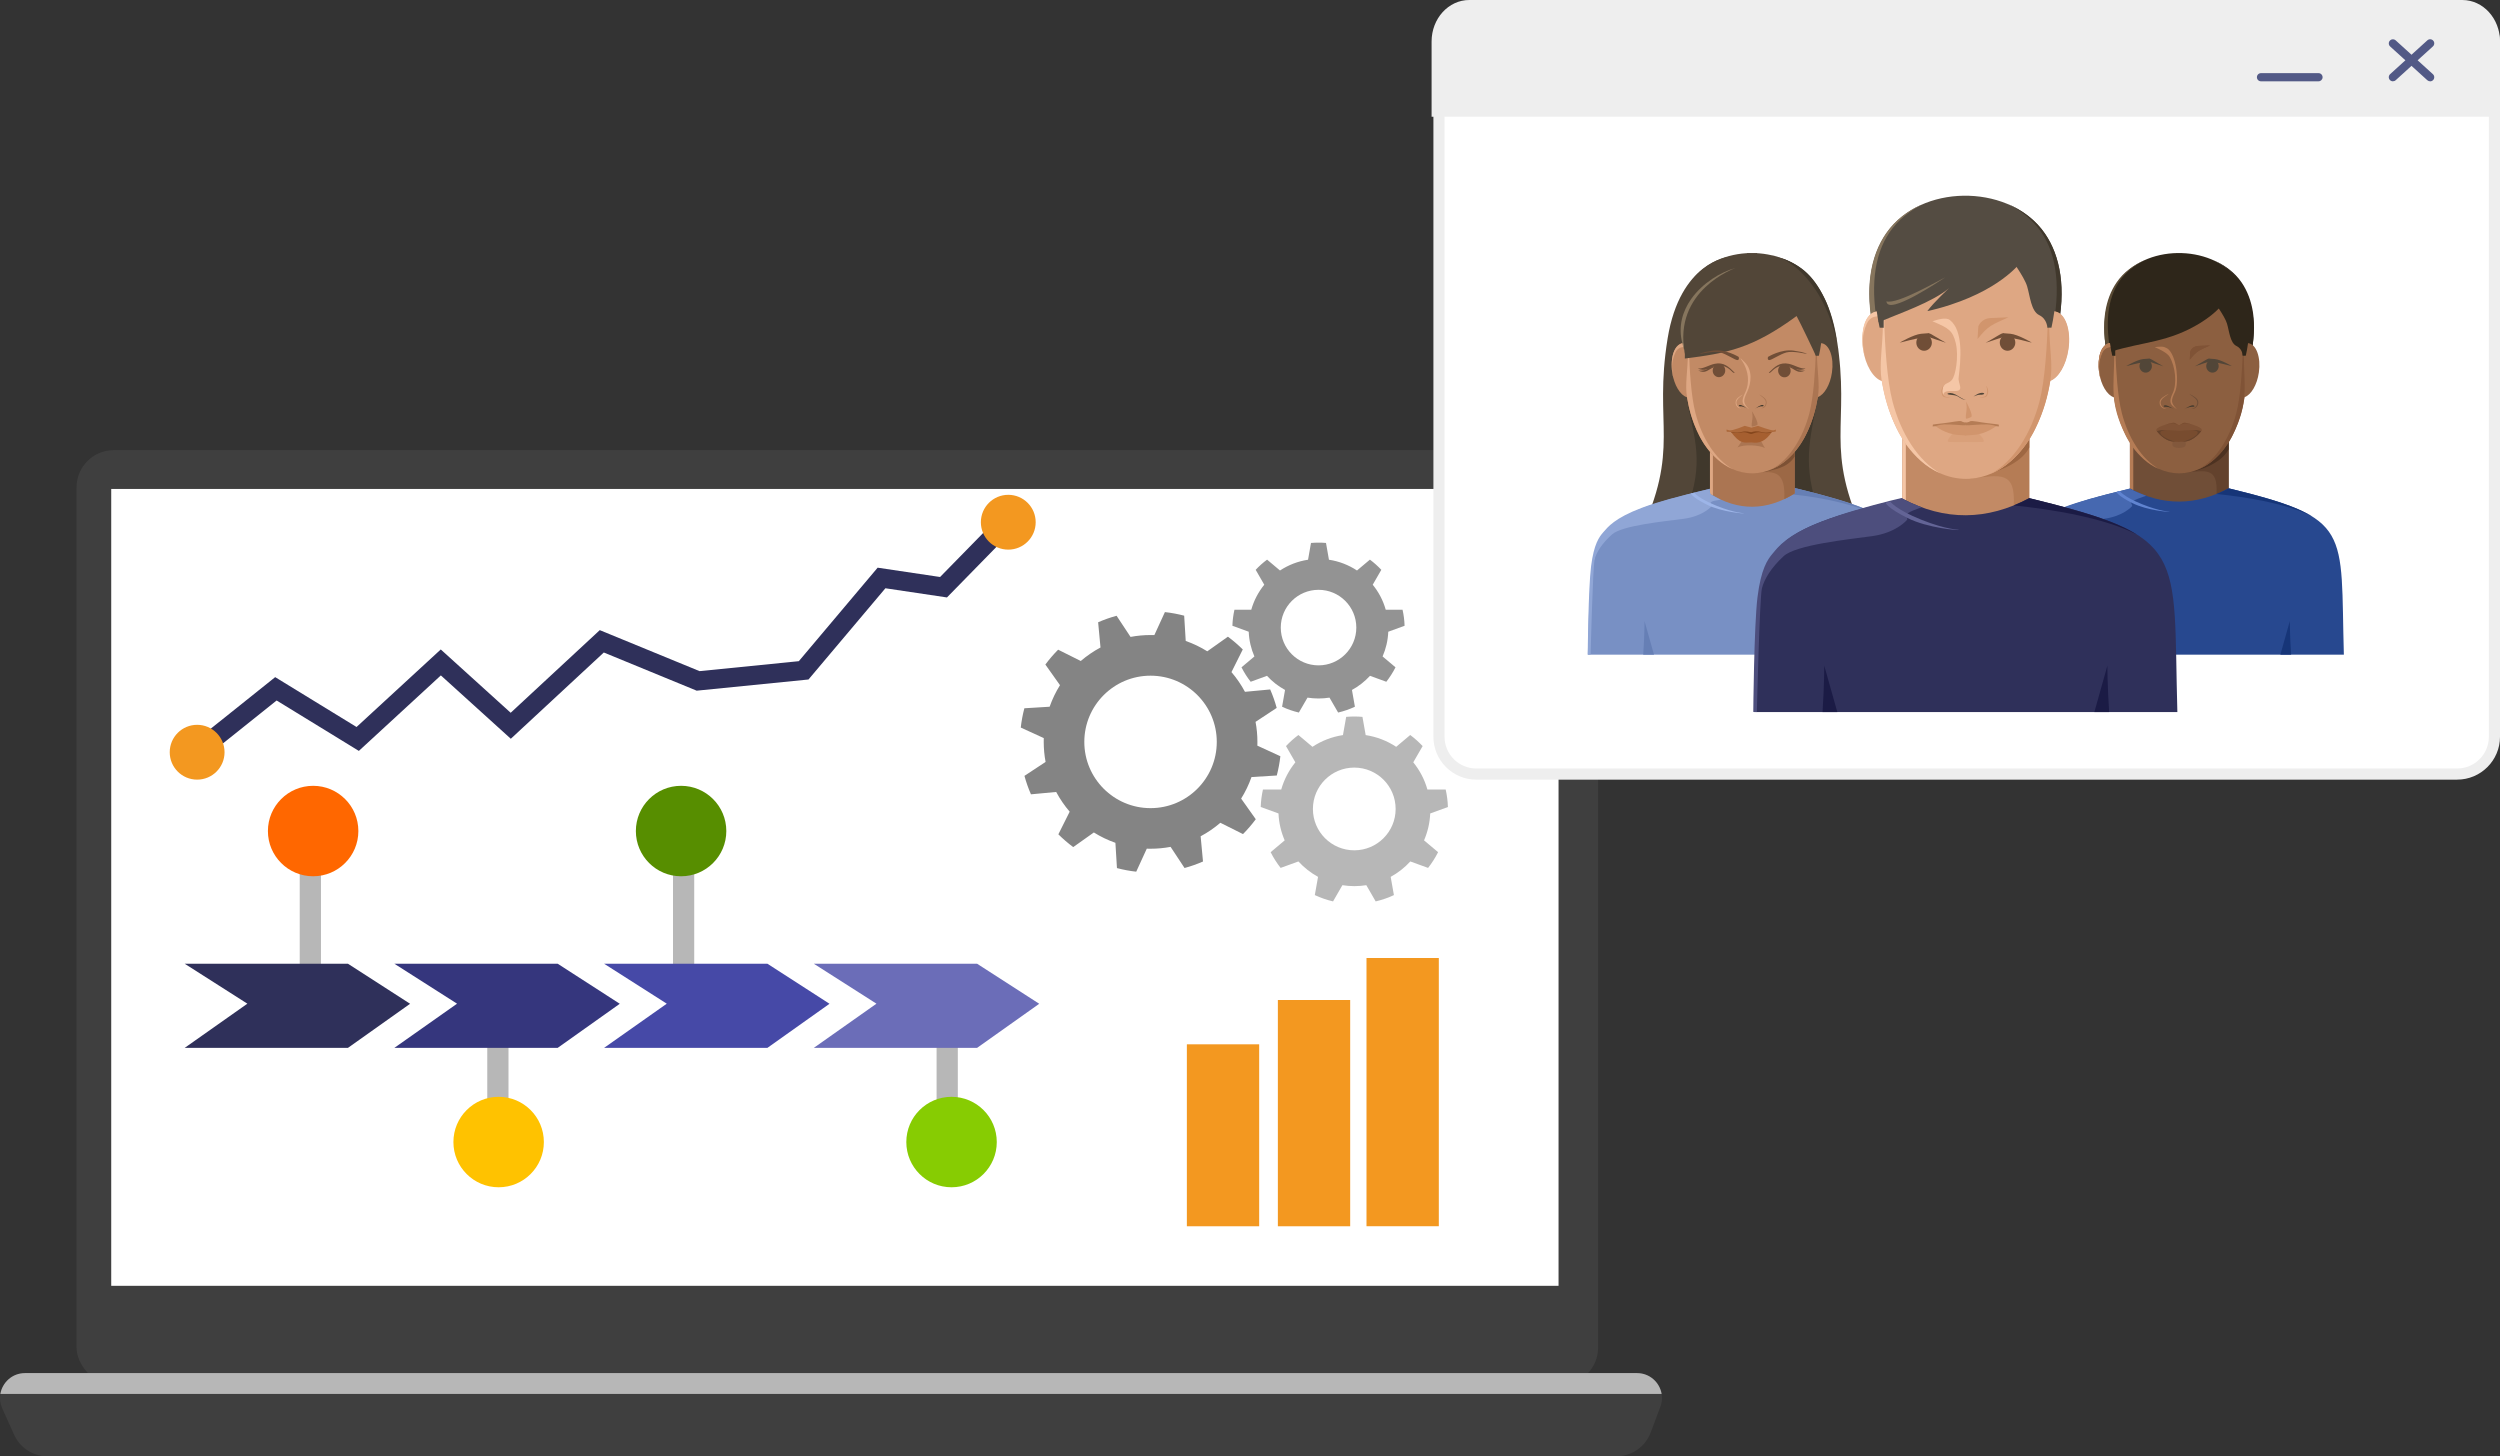 <?xml version="1.0" encoding="UTF-8"?><svg id="shapes" xmlns="http://www.w3.org/2000/svg" viewBox="0 0 550 320.39"><rect x="0" y="0" width="550" height="320.39" fill="#333333" stroke="none"/><defs><style>.cls-1{fill:#b7b7b7;}.cls-2,.cls-3,.cls-4,.cls-5,.cls-6,.cls-7,.cls-8,.cls-9,.cls-10,.cls-11,.cls-12,.cls-13,.cls-14,.cls-15,.cls-16,.cls-17,.cls-18,.cls-19,.cls-20,.cls-21,.cls-22,.cls-23,.cls-24,.cls-25,.cls-26,.cls-27,.cls-28,.cls-29,.cls-30,.cls-31,.cls-32,.cls-33,.cls-34,.cls-35,.cls-36,.cls-37,.cls-38,.cls-39,.cls-40,.cls-41{fill-rule:evenodd;}.cls-2,.cls-42{fill:#dea783;}.cls-43{fill:#939393;}.cls-3{fill:#9db5e8;}.cls-4{fill:#4d3221;}.cls-44{fill:#fff;}.cls-45{fill:#848484;}.cls-46{fill:#3f3f3f;}.cls-5,.cls-47{fill:#f5c6a6;}.cls-48{fill:#ff6700;}.cls-6{fill:#784c2f;}.cls-7,.cls-49{fill:#d1956d;}.cls-50{fill:#35367d;}.cls-8{fill:#ad693b;}.cls-9,.cls-51{fill:#c28a65;}.cls-10{fill:#544c42;}.cls-11{fill:#8c5f40;}.cls-52,.cls-34{fill:#ab7552;}.cls-12{fill:#63422d;}.cls-53,.cls-40{fill:#86755d;}.cls-54,.cls-39{fill:#b57c55;}.cls-13{fill:#85461c;}.cls-14{fill:#4668b0;}.cls-15{fill:#7d5134;}.cls-16{fill:#40382c;}.cls-55{fill:#4649a7;}.cls-17{fill:#1b1b45;}.cls-18{fill:#82583c;}.cls-19{fill:#a65f30;}.cls-20{fill:#9e6742;}.cls-21{fill:#667fb5;}.cls-22{fill:#6084d1;}.cls-23{fill:#27488f;}.cls-24,.cls-56{fill:#2f305a;}.cls-25{fill:#636496;}.cls-26,.cls-57{fill:#704e37;}.cls-58,.cls-41{fill:#524638;}.cls-27{fill:#4d4e7d;}.cls-28{fill:#9c6845;}.cls-29{fill:#163578;}.cls-30{fill:#2e261a;}.cls-31{fill:#7890c4;}.cls-59{fill:#578e00;}.cls-32{fill:#2e251a;}.cls-60{fill:#f39820;}.cls-61{fill:#ffc200;}.cls-62{fill:#87cc02;}.cls-33{fill:#90a6d6;}.cls-35{fill:#66432c;}.cls-36{fill:#594a34;}.cls-63{fill:#525986;}.cls-37{fill:#d9a07a;}.cls-64{fill:#eee;}.cls-38{fill:#805336;}.cls-65{fill:#6b6db8;}</style></defs><rect class="cls-46" x="16.84" y="99.03" width="334.74" height="205.65" rx="8.2" ry="8.2"/><rect class="cls-44" x="24.47" y="107.57" width="318.41" height="175.31"/><path class="cls-46" d="m365.27,309.51l-2.12,5.64c-1.18,3.15-4.2,5.24-7.57,5.24H10.47c-3.18,0-6.07-1.86-7.37-4.76l-2.61-5.8c-.47-1.05-.59-2.14-.41-3.16.43-2.5,2.59-4.58,5.42-4.58h354.64c2.81,0,4.99,2.06,5.42,4.58.16.91.08,1.89-.28,2.84Z"/><path class="cls-1" d="m365.55,306.66H.08c.43-2.5,2.59-4.58,5.42-4.58h354.64c2.81,0,4.99,2.06,5.42,4.58Z"/><rect class="cls-60" x="261.11" y="229.75" width="15.91" height="40.03"/><rect class="cls-60" x="281.13" y="220" width="15.91" height="49.78"/><rect class="cls-60" x="300.63" y="210.76" width="15.91" height="59.01"/><path class="cls-45" d="m280.89,170.61c.36-1.37.63-2.79.79-4.24l-5.06-2.32c0-.27.01-.55.01-.83,0-1.51-.14-2.98-.41-4.41l4.65-3.07c-.38-1.4-.86-2.76-1.43-4.06l-5.55.52c-.83-1.56-1.83-3.01-2.97-4.34l2.49-4.98c-1.02-1.01-2.11-1.95-3.27-2.81l-4.54,3.22c-1.48-.93-3.07-1.69-4.74-2.28l-.34-5.56c-1.37-.36-2.79-.63-4.24-.79l-2.32,5.06c-.27,0-.55-.01-.83-.01-1.51,0-2.98.14-4.41.41l-3.07-4.65c-1.4.38-2.76.86-4.06,1.43l.52,5.55c-1.56.83-3.01,1.83-4.34,2.97l-4.98-2.49c-1.01,1.02-1.95,2.11-2.81,3.27l3.22,4.54c-.93,1.48-1.69,3.07-2.28,4.74l-5.56.34c-.36,1.37-.63,2.79-.79,4.24l5.06,2.32c0,.27-.01.55-.01.83,0,1.51.14,2.98.41,4.41l-4.65,3.07c.38,1.4.86,2.76,1.43,4.06l5.55-.52c.83,1.56,1.83,3.01,2.97,4.34l-2.49,4.98c1.02,1.01,2.11,1.95,3.27,2.81l4.54-3.22c1.48.93,3.07,1.69,4.74,2.28l.34,5.56c1.37.36,2.79.63,4.24.79l2.32-5.06c.27,0,.55.01.83.01,1.51,0,2.98-.14,4.41-.41l3.07,4.65c1.4-.38,2.76-.86,4.06-1.43l-.52-5.55c1.56-.83,3.01-1.83,4.34-2.97l4.98,2.49c1.01-1.02,1.95-2.11,2.81-3.27l-3.22-4.54c.93-1.48,1.69-3.07,2.28-4.74l5.56-.34Z"/><circle class="cls-44" cx="253.12" cy="163.22" r="14.57"/><path class="cls-43" d="m309.01,137.67c-.04-1.21-.19-2.39-.45-3.53h-3.7c-.57-2.04-1.56-3.9-2.86-5.5l1.89-3.28c-.77-.82-1.61-1.57-2.51-2.24l-2.84,2.39c-1.82-1.2-3.91-2.03-6.17-2.37l-.65-3.69c-.54-.05-1.09-.07-1.65-.07s-1.1.03-1.65.07l-.65,3.69c-2.25.34-4.34,1.17-6.17,2.37l-2.84-2.39c-.9.67-1.74,1.42-2.51,2.24l1.89,3.28c-1.3,1.6-2.28,3.46-2.86,5.5h-3.7c-.26,1.14-.41,2.32-.45,3.53l3.59,1.31c.08,1.93.52,3.76,1.25,5.44l-2.84,2.39c.57,1.13,1.25,2.2,2.02,3.18l3.59-1.31c1.14,1.24,2.48,2.3,3.97,3.11l-.65,3.69c1.17.55,2.4.98,3.69,1.28l1.9-3.28c.79.12,1.6.19,2.42.19s1.63-.07,2.42-.19l1.9,3.28c1.28-.3,2.52-.73,3.69-1.28l-.65-3.69c1.49-.81,2.83-1.87,3.97-3.11l3.59,1.31c.77-.99,1.45-2.05,2.02-3.18l-2.84-2.39c.73-1.68,1.17-3.51,1.25-5.44l3.59-1.31Z"/><circle class="cls-44" cx="290.08" cy="138.07" r="8.31"/><path class="cls-1" d="m318.54,177.54c-.04-1.32-.21-2.6-.49-3.84h-4.02c-.62-2.22-1.7-4.25-3.11-5.99l2.06-3.57c-.84-.89-1.75-1.71-2.73-2.44l-3.09,2.6c-1.98-1.31-4.26-2.21-6.71-2.58l-.71-4.01c-.59-.05-1.19-.08-1.79-.08s-1.2.03-1.79.08l-.71,4.01c-2.45.37-4.73,1.27-6.71,2.58l-3.09-2.6c-.98.73-1.9,1.55-2.73,2.44l2.06,3.57c-1.41,1.74-2.48,3.77-3.11,5.99h-4.02c-.28,1.24-.45,2.53-.49,3.84l3.91,1.42c.09,2.1.57,4.09,1.36,5.92l-3.09,2.6c.62,1.23,1.36,2.39,2.2,3.46l3.91-1.42c1.24,1.35,2.7,2.5,4.32,3.39l-.71,4.01c1.27.59,2.61,1.06,4.01,1.39l2.06-3.57c.86.14,1.74.21,2.63.21s1.77-.07,2.63-.21l2.06,3.57c1.4-.33,2.74-.79,4.01-1.39l-.71-4.01c1.62-.89,3.08-2.03,4.32-3.39l3.91,1.42c.84-1.07,1.58-2.23,2.2-3.46l-3.09-2.6c.79-1.83,1.27-3.82,1.36-5.92l3.91-1.42Z"/><circle class="cls-44" cx="297.94" cy="177.97" r="9.1"/><path class="cls-56" d="m44.73,166.43c-.62,0-1.23-.27-1.65-.79-.73-.91-.58-2.24.33-2.97l17.13-13.7,17.9,10.97,18.53-17.06,15.38,13.93,19.6-18.18,21.95,9.02,21.84-2.19,17.34-20.57,13.74,2.05,12.31-12.58c.82-.83,2.15-.85,2.99-.03s.85,2.15.03,2.99l-13.82,14.12-13.54-2.02-16.92,20.07-24.6,2.46-20.43-8.4-20.46,18.98-15.39-13.94-18.04,16.61-18.09-11.09-14.81,11.84c-.39.31-.86.46-1.32.46Z"/><circle class="cls-60" cx="221.82" cy="114.89" r="6.03"/><circle class="cls-60" cx="43.37" cy="165.49" r="6.03"/><rect class="cls-1" x="65.94" y="183.78" width="4.67" height="37.36"/><rect class="cls-1" x="107.2" y="215.69" width="4.67" height="37.36"/><rect class="cls-1" x="148.06" y="183.78" width="4.67" height="37.36"/><rect class="cls-1" x="206.05" y="216.47" width="4.67" height="37.36"/><polygon class="cls-65" points="214.96 230.53 179.04 230.53 192.82 220.81 179.04 212.02 214.96 212.02 228.63 220.83 214.96 230.53"/><polygon class="cls-55" points="168.83 230.53 132.9 230.53 146.69 220.81 132.9 212.02 168.83 212.02 182.49 220.83 168.83 230.53"/><polygon class="cls-50" points="122.69 230.53 86.76 230.53 100.55 220.81 86.76 212.02 122.69 212.02 136.35 220.83 122.69 230.53"/><polygon class="cls-56" points="76.55 230.53 40.63 230.53 54.42 220.81 40.63 212.02 76.55 212.02 90.22 220.83 76.55 230.53"/><circle class="cls-48" cx="68.89" cy="182.83" r="9.95"/><circle class="cls-59" cx="149.84" cy="182.83" r="9.95"/><circle class="cls-61" cx="109.7" cy="251.25" r="9.95"/><circle class="cls-62" cx="209.34" cy="251.25" r="9.95"/><rect class="cls-44" x="316.58" y="1.36" width="232.2" height="168.94" rx="8.2" ry="8.2"/><path class="cls-64" d="m540.57,171.52h-215.79c-5.2,0-9.43-4.23-9.43-9.43V9.56c0-5.2,4.23-9.43,9.43-9.43h215.79c5.2,0,9.43,4.23,9.43,9.43v152.53c0,5.2-4.23,9.43-9.43,9.43ZM324.78,2.58c-3.85,0-6.98,3.13-6.98,6.98v152.53c0,3.85,3.13,6.98,6.98,6.98h215.79c3.85,0,6.98-3.13,6.98-6.98V9.56c0-3.85-3.13-6.98-6.98-6.98h-215.79Z"/><path class="cls-64" d="m550,9.13v16.55h-235.05V9.13c0-5.04,3.71-9.13,8.3-9.13h218.45c4.59,0,8.3,4.08,8.3,9.13Z"/><path class="cls-63" d="m510.07,17.89h-12.65c-.5,0-.9-.4-.9-.9s.4-.9.9-.9h12.65c.5,0,.9.4.9.9s-.4.9-.9.9Z"/><path class="cls-63" d="m534.63,17.89c-.22,0-.43-.08-.61-.23l-8.19-7.44c-.37-.34-.4-.91-.06-1.28.34-.37.91-.39,1.28-.06l8.19,7.44c.37.34.4.91.06,1.28-.18.2-.42.3-.67.3Z"/><path class="cls-63" d="m526.44,17.89c-.25,0-.49-.1-.67-.3-.34-.37-.31-.94.06-1.28l8.19-7.44c.37-.33.94-.31,1.28.06.34.37.31.94-.06,1.28l-8.19,7.44c-.17.16-.39.23-.61.23Z"/><path class="cls-10" d="m413.23,73.04l-.95-.02c-2.29-10.42-.38-17.98,3.62-22.87,8.08-9.88,26.71-9.43,34,1.28,3.34,4.89,4.76,12.04,2.66,21.6l-.95.02v-3.63c0-20.16-38.37-20.16-38.37,0v3.63Z"/><path class="cls-16" d="m441.57,44.82c3.35,1.39,6.29,3.59,8.34,6.59,3.34,4.89,4.76,12.04,2.66,21.6l-1.16.11c2.06-9.67,1.09-17.01-2.3-21.98-1.89-2.77-4.52-4.88-7.53-6.32Z"/><path class="cls-41" d="m380.24,56.52s-10.62,1.06-13.36,17.92c-3.14,19.33,2.97,23.96-6.32,43.62l25.08.63.93-63.01-6.33.84Z"/><path class="cls-41" d="m390.7,56.52s10.62,1.06,13.36,17.92c3.14,19.33-2.97,23.96,6.32,43.62l-25.07.63-.94-63.01,6.33.84Z"/><path class="cls-16" d="m371.07,87.4c1.16,7.69,3.95,12.96.58,23.08l4.8-.21s2.32-3.58,2.53-4.01c.2-.42-1.27-11.17-1.27-11.17l-2.84-2.9-3.8-4.79Z"/><path class="cls-16" d="m399.86,87.4c-1.16,7.69-3.55,13.59-.18,23.71l-5.19-.84s-2.32-3.58-2.53-4.01c-.21-.42,1.26-11.17,1.26-11.17l2.84-2.9,3.8-4.79Z"/><path class="cls-31" d="m376.19,107.54c-27.31,6.56-26.1,8.83-26.87,36.49h72.4c-.79-27.69.43-30.01-26.88-36.67-7.21,3.84-11.37,4.05-18.64.18Z"/><path class="cls-41" d="m370.54,78.99l-.74-.02c-1.78-8.11-.3-13.98,2.81-17.78,6.28-7.69,20.77-7.34,26.44.99,2.59,3.8,3.71,9.36,2.07,16.79l-.74.02v-2.82c0-15.68-29.85-15.68-29.85,0v2.82Z"/><path class="cls-21" d="m394.46,108.79c6.24.61,14.58,2.33,20.11,5.26-3.67-2.33-11.3-4.7-20.48-6.86.07.15.41.92.38,1.6Z"/><path class="cls-34" d="m376.19,93.33h18.64v15.23h0c-6.18,3.84-12.39,3.94-18.63.07v-15.31Z"/><path class="cls-2" d="m376.19,98.19h.65v10.83c-.21-.12-.43-.25-.65-.38h0v-10.45Z"/><path class="cls-28" d="m386.22,104.1c4.47-.67,6.6-.18,6.32,5.7.76-.35,1.52-.77,2.28-1.24v-10.15s-.61-4.67-.61-4.67l-3.7.16-4.2,6.94-.09,3.27Z"/><path class="cls-15" d="m394.84,98.41v2.02c-1.61,2.6-4.66,2.9-6.98,3.44l-2.26-2.77,4.21-4.16,4.55-1.51.47,2.99Z"/><path class="cls-9" d="m370.19,75.5c.19-.02.38-.02.56,0,.17-2.05.45-4.19.85-6.45l-.02-.04h.03l13.82-7.25h.02l13.96,7.25h.02l-.02.04c.41,2.26.69,4.41.86,6.45.16-.02.31-.02.47,0,1.74.25,2.77,3.14,2.29,6.45-.39,2.73-1.7,4.9-3.12,5.42-3.75,22.34-25.02,22.35-28.79.03-1.47-.46-2.82-2.66-3.23-5.46-.48-3.3.55-6.19,2.3-6.45Z"/><path class="cls-2" d="m371.59,77.64c.11,3.42.44,9.57,1.42,13.28,1.41,5.42,4.36,10.15,8.22,12.31-1.36-.6-2.41-1.29-3.41-2.19-1.83-1.64-3.14-3.5-4.06-5.38-1.59-3.27-2.19-5.74-2.62-8.29-.47-2.85.17-5.69.2-9.7l.41-4.39,1.96-5.33,3.39-7.47c-.59,1.33-.83,6.9-2.68,7.44-3.12.92-2.83,9.7-2.83,9.73Z"/><path class="cls-2" d="m370.3,76.37s-1.16-.07-1.75,1.25c-.93,2.08-.8,3.66-.34,5.79-.7-2.14-.88-7.16,1.91-7.91l.73.34-.54.52Z"/><path class="cls-34" d="m399.48,77.63c-.12,3.43-.45,9.56-1.42,13.28-1.41,5.42-4.36,10.15-8.22,12.31,1.36-.6,2.42-1.29,3.41-2.19,1.83-1.64,3.14-3.5,4.06-5.37,1.59-3.28,2.19-5.75,2.62-8.29.47-2.86-.17-5.69-.2-9.71l-.41-4.39-1.96-5.33-3.39-7.47c.59,1.33.83,6.9,2.67,7.44,3.12.92,2.85,9.7,2.85,9.73Z"/><path class="cls-41" d="m371.46,78.28l-.69-.02c-1.68-7.6-.29-13.12,2.63-16.69,5.9-7.22,19.5-6.89,24.82.93,2.44,3.57,3.48,8.79,1.94,15.76l-.69.02v-2.65c0-14.72-28.02-14.72-28.02,0v2.65Z"/><path class="cls-30" d="m464.47,78.99l-.74-.02c-1.78-8.11-.29-13.98,2.81-17.78,6.28-7.69,20.77-7.34,26.44.99,2.59,3.8,3.71,9.36,2.07,16.79l-.74.02v-2.82c0-15.68-29.85-15.68-29.85,0v2.82Z"/><rect class="cls-57" x="468.58" y="92.2" width="21.73" height="19.79"/><path class="cls-12" d="m480.22,104.1c5.23-.68,7.74-1.31,7.41,4.57l-.05,1.83,2.72-3.08v-10.15l-.72-4.67-4.31.16-4.9,6.94-.15,4.41Z"/><path class="cls-39" d="m468.58,97.06h.74v10.83c-.25-.13-.5-.25-.74-.39h0v-10.44Z"/><path class="cls-32" d="m486.86,57.21c2.5,1.04,4.76,2.69,6.3,4.94,2.49,3.66,3.56,9.01,1.99,16.16l-.88.08c1.55-7.24.82-12.73-1.72-16.46-1.42-2.08-3.44-3.66-5.69-4.73Z"/><path class="cls-4" d="m490.3,97.27v1.57c-1.28,2.57-5.02,4.28-7.72,4.81l-3.04-3.69,4.92-4.16,5.3-1.51.55,2.99Z"/><path class="cls-23" d="m468.58,107.5c-27.31,6.57-24.56,8.87-25.33,36.53h72.4c-.79-27.69,1.96-29.94-25.34-36.61-7.21,3.84-14.45,3.95-21.72.07Z"/><path class="cls-36" d="m471.94,57.21c-2.51,1.04-4.77,2.69-6.3,4.94-2.5,3.66-3.56,9.01-1.99,16.16l.87.08c-1.55-7.24-.81-12.73,1.72-16.46,1.42-2.08,3.44-3.66,5.7-4.73Z"/><path class="cls-11" d="m464.12,75.5c.19-.02.38-.02.56,0,.17-2.05.45-4.19.85-6.45v-.04s0,0,0,0l13.82-7.25h.02l13.95,7.25h.02l-.02.04c.41,2.26.69,4.41.86,6.45.16-.02.31-.02.47,0,1.75.25,2.78,3.14,2.3,6.45-.39,2.73-1.7,4.9-3.12,5.42-3.75,22.34-25.02,22.35-28.79.03-1.46-.46-2.82-2.66-3.23-5.46-.48-3.3.55-6.19,2.3-6.45Z"/><path class="cls-39" d="m465.39,77.63c.12,3.43.45,9.56,1.42,13.28,1.42,5.42,4.36,10.15,8.22,12.31-1.36-.6-2.41-1.29-3.41-2.19-1.83-1.64-3.14-3.5-4.05-5.37-3.51-7.24-2.49-10.27-2.42-18l.41-4.39,1.96-5.33,3.39-7.47c-.59,1.33-.83,6.9-2.67,7.44-3.12.92-2.84,9.7-2.84,9.73Z"/><path class="cls-38" d="m493.4,77.63c-.12,3.43-.45,9.56-1.42,13.28-1.41,5.42-4.36,10.15-8.21,12.31,1.35-.6,2.41-1.29,3.4-2.19,1.83-1.64,3.14-3.5,4.06-5.37,3.5-7.24,2.48-10.27,2.41-18l-.41-4.39-1.96-5.33-3.39-7.47c.59,1.33.83,6.9,2.68,7.44,3.12.92,2.84,9.7,2.84,9.73Z"/><path class="cls-39" d="m464.24,76.37s-1.16-.07-1.76,1.25c-.93,2.08-.79,3.66-.34,5.79-.61-1.83-.83-5.81.89-7.37.33-.29.61-.5,1.17-.56l.57.36-.54.52Z"/><path class="cls-29" d="m487.64,108.68c6.25.62,15.62,2.09,21.15,5.02-3.66-2.33-9.42-4.06-18.49-6.27-.88.47-1.78.89-2.67,1.25Z"/><path class="cls-14" d="m472.15,109.09s-3.62,1.08-3.28,1.64c.34.57.16.65.16.65,0,0-1.87,2.2-6.18,2.76-4.32.57-13.51,1.46-15.71,3.42-2.2,1.96-3.42,3.91-3.83,5.46s-.89,20.84-.89,20.84v.16l-.64-.02s.13-14.59.74-19.45c.62-4.88,1.78-6.44,2.72-7.5.95-1.06,2.42-3.07,8.44-5.33,4.11-1.53,8.15-2.56,12.3-3.59.88-.22,1.71-.41,2.6-.65,1.35.8,2.42,1.08,3.57,1.59Z"/><path class="cls-30" d="m486.93,66.15s2.49,3.34,3,5.02c.51,1.69.69,4.27,2.08,4.94,1.39.66,1.39,2.17,1.39,2.17,0,0,1.33-5.03.69-6.87-.65-1.83-4.53-7.63-4.53-7.63l-4.29-.42,1.67,2.79Z"/><rect class="cls-51" x="418.51" y="90.01" width="27.93" height="25.44"/><rect class="cls-47" x="418.53" y="96.37" width=".75" height="13.8"/><path class="cls-39" d="m433.49,105.31c6.71-.87,9.94-1.68,9.53,5.88l-.08,2.36,3.5-3.97v-13.06l-.92-6-5.55.2-6.3,8.92-.18,5.66Z"/><path class="cls-20" d="m446.44,96.59v1.87c-1.51,3.04-5.96,5.07-9.16,5.7l-3.6-4.38,5.82-4.93,6.28-1.79.65,3.54Z"/><path class="cls-24" d="m418.52,109.69c-35.13,8.43-31.58,11.4-32.58,46.96h93.08c-1-35.6,2.53-38.5-32.58-47.06-9.27,4.94-18.58,5.07-27.92.1Z"/><path class="cls-40" d="m423.22,44.82c-3.35,1.39-6.29,3.59-8.34,6.59-3.34,4.89-4.76,12.04-2.66,21.6l1.16.11c-2.07-9.67-1.09-17.01,2.3-21.98,1.89-2.77,4.52-4.88,7.53-6.32Z"/><path class="cls-2" d="m412.83,68.54c.24-.04.48-.03.73,0,.22-2.63.58-5.38,1.1-8.29l-.02-.06h.03l17.77-9.32h.02l17.94,9.32h.03l-.02.06c.52,2.9.89,5.66,1.1,8.28.2-.02.4-.02.61,0,2.25.33,3.57,4.03,2.95,8.29-.51,3.51-2.18,6.29-4.02,6.97-4.83,28.73-32.17,28.75-37.02.05-1.89-.59-3.63-3.43-4.16-7.02-.61-4.25.7-7.96,2.95-8.29Z"/><path class="cls-2" d="m447.67,58.81l2.67,1.39h.03l-.02.05c.52,2.9.88,5.67,1.1,8.29.2-.02.4-.02.6,0,2.25.34,3.57,4.04,2.95,8.29-.51,3.51-2.18,6.29-4.02,6.97-1.86,11.04-7.04,17.83-12.98,20.39.82-.46,2.18-1.49,4.07-3.81,3.28-4.02,3.24-2.19,5.44-12.65,2.21-10.45.42-15.9.42-15.9l-5.25-13.2,4.98.19Z"/><path class="cls-7" d="m450.5,71.28c-.15,4.4-.57,12.3-1.82,17.07-1.82,6.96-5.6,13.06-10.57,15.83,1.75-.78,3.11-1.67,4.38-2.81,2.36-2.13,4.04-4.51,5.21-6.92,2.05-4.21,2.82-7.4,3.37-10.65.61-3.68-.22-7.31-.26-12.48l-.52-5.65-2.52-6.86-4.36-9.6c.76,1.72,1.07,8.87,3.44,9.57,4.02,1.19,3.65,12.48,3.65,12.51Z"/><path class="cls-5" d="m412.9,69.63s-1.46-.09-2.2,1.57c-1.17,2.59-1,4.59-.43,7.26-.69-2.08-.97-6.32.56-8.56.52-.76,1.24-1.31,2.16-1.37l.57.45-.67.65Z"/><path class="cls-5" d="m414.54,71.28c.15,4.4.57,12.3,1.82,17.07,1.82,6.96,5.61,13.06,10.58,15.83-1.75-.78-3.11-1.67-4.38-2.81-2.36-2.13-4.04-4.51-5.21-6.92-2.05-4.21-2.82-7.4-3.37-10.65-.61-3.68.21-7.31.26-12.48l.52-5.65,2.51-6.86,4.37-9.6c-.76,1.72-1.07,8.87-3.44,9.57-4.02,1.19-3.65,12.48-3.65,12.51Z"/><path class="cls-17" d="m443.02,111.2c8.02.8,20.08,2.7,27.19,6.46-4.71-2.99-12.11-5.22-23.77-8.07-1.14.61-2.28,1.15-3.42,1.6Z"/><path class="cls-10" d="m414.4,72.11l-.88-.02c-2.15-9.78-.36-16.87,3.39-21.46,7.58-9.28,25.06-8.86,31.91,1.19,3.12,4.59,4.47,11.3,2.5,20.26l-.89.02v-3.41c0-18.92-36.02-18.92-36.02,0v3.41Z"/><path class="cls-10" d="m444.96,57.19s-3.9,5.96-15.85,9.86c-1.96.65-3.64,1.08-5.1,1.39,1.47-1.98,4.79-5.06,4.79-5.06-3.57,3.08-10.99,5.6-15.52,7.51l.24-4.86c.09-1.78,1.74-9.87,6.3-13.33,4.56-3.46,16.13-3.48,16.13-3.48l7.33,3.47,1.69,4.5Z"/><path class="cls-10" d="m442.1,56.52s3.21,4.29,3.86,6.45c.65,2.18.88,5.5,2.67,6.36,1.78.86,1.78,2.78,1.78,2.78,0,0,1.72-6.47.88-8.83s-5.82-9.82-5.82-9.82l-5.53-.54,2.15,3.59Z"/><path class="cls-40" d="m427.96,61.02c-1.19.52-10.59,6.05-12.95,5.27.27,3.27,11.76-4.52,12.95-5.27Z"/><path class="cls-16" d="m389.81,56.17c3.46.61,7.21,3.86,9.8,7.88,3,4.66,4.62,10.36,4.97,14.17.16,1.73,0-.77-.68-4.27-.49-2.58-1.27-5.69-2.4-8.07-2.66-5.61-5.63-8.12-11.7-9.7Z"/><path class="cls-21" d="m361.51,144.03c.29-4.38.29-7.4.29-7.4l2.08,7.4h-2.36Z"/><path class="cls-29" d="m504.05,144.03c-.29-4.38-.29-7.4-.29-7.4l-2.08,7.4h2.36Z"/><path class="cls-17" d="m464.01,156.65c-.39-6.02-.39-10.19-.39-10.19l-2.86,10.19h3.26Z"/><path class="cls-17" d="m400.96,156.65c.38-6.02.38-10.19.38-10.19l2.87,10.19h-3.26Z"/><path class="cls-53" d="m370.12,75.53c-.97-3.71.03-7.04,1.94-9.75,2.48-3.5,6.5-5.96,9.73-6.81-.06.03-13.79,4.84-11.13,18.78l-.54-2.22Z"/><path class="cls-2" d="m383.89,86.47c-.65,1.37-.71,2.2-.06,2.79s.97.75.97.75c-1.41-1.37-1.3-1.94-.43-3.78.93-1.99,1.24-4.74-.52-6.53-1.77-1.79-.56-.37-.18.38.78,1.51,1.43,3.87.23,6.38Z"/><path class="cls-34" d="m382.96,97.4l-.72,1.05c1.42-.74,4.71-.54,6.05.11,0,0-.55-.88-.68-1.2-.13-.3-.98-.64-.98-.64,0,0-2.49-.29-2.96-.06s-.7.74-.7.74Z"/><path class="cls-19" d="m380.82,95.05c2.04,2.69,2.81,2.33,4.52,2.28,1.72.3,3.09-.29,4.45-2.28,0,0,0-.15-.11-.15-.11,0-3.83-.2-4.34-.22h0s-.03,0-.03,0h-.02s0,0,0,0c-.51.02-4.24.22-4.34.22-.11,0-.11.15-.11.15Z"/><path class="cls-13" d="m385.3,94.28l-1.46-.4s-2.67,1.19-3.42,1c-.74-.2-.47-.27-.47-.27,0,.32.04.27.14.29.16.03.11-.11.73.17.53.24,1.51.25,2.4.07.94-.2,1.64.35,2.09.35.67-.2,1.27-.53,2.11-.35,1.15.24,1.65.25,2.36-.07.31-.14.47-.11.8-.26,0,0,.35-.13-.4.07-.74.2-3.42-1-3.42-1l-1.46.4Z"/><path class="cls-8" d="m385.3,94.08c-.48-.14-.97-.27-1.46-.4,0,0-2.81,1.18-3.42.99-.61-.18-.58-.18-.58-.18l.02.46c1.15-.02,1.81.47,3.36.06,1.01-.27,1.62.07,2.07.07.67-.2,1.25-.3,2.09-.07,1.44.4,2.17-.06,3.3-.07v-.45c0-.06-.04.09-.5.19-.46.11-3.42-.99-3.42-.99l-1.46.4Z"/><path class="cls-16" d="m386.19,89.86s1.13-.83,1.55-.77c.25.04.36.21.16.29-.12.04-.42-.03-.71.06-.77.24-.99.43-.99.43Z"/><path class="cls-16" d="m384.33,89.86s-1.13-.83-1.54-.77c-.26.04-.36.21-.16.29.12.04.42-.03.71.06.78.24.99.43.99.43Z"/><path class="cls-42" d="m382.17,88.01c-.14.23-.2.54-.12.83.16.65.65.95,1.02.95-.6.16-1.07-.37-1.2-.89-.07-.32-.02-.71.13-.97.36-.61,1.45-1.15,1.45-1.15-.27.32-.92.65-1.28,1.24Z"/><path class="cls-34" d="m385.41,90.44c.25.32,1.68,2.88,1.13,3.08-.15.06-.78.38-1.13.29-.12-.11,0-1.06.12-1.72.11-.65-.12-1.66-.12-1.66Z"/><path class="cls-52" d="m388.33,88.01c.14.23.19.54.11.83-.16.65-.65.95-1.02.95.6.16,1.07-.37,1.2-.89.08-.32.03-.71-.12-.97-.37-.61-1.45-1.15-1.45-1.15.26.32.92.65,1.28,1.24Z"/><path class="cls-5" d="m428.94,70.38c3.08,2.36,2.42,8.9,1.96,12.7-.18,1.38,1.44,3.06-1.04,2.94-2.48-.11-2.14.58-2.37.81-.22.23-.46-1.15.18-1.96.63-.8.92-.4,1.73-1.27.81-.87,1.57-5.14.88-8.08-.68-2.85-1.62-3.35-5.14-4.84.95-.31,2.94-.97,3.8-.29Z"/><path class="cls-41" d="m432.51,88s-.58-.11-1.62-.81c-1.04-.69-1.73-.81-2.19-.69-.46.11-.29.29.29.34.57.06,1.27.11,1.67.34s.81.52,1.1.64.75.17.75.17Z"/><path class="cls-41" d="m434.61,86.94c1.57-1.05,2.58-.22,1.38-.1-.29.03-.55-.02-.81.04-.89.22-1.42.62-.57.06Z"/><path class="cls-37" d="m429.6,95.41s-1.8,1.78-.76,1.83c1.03.05,3.8,0,3.8,0v-2.34l-2.59.15-.45.36Z"/><path class="cls-37" d="m435.36,95.41s1.8,1.78.76,1.83-3.8,0-3.8,0v-2.34l2.59.15.45.36Z"/><path class="cls-7" d="m432.52,88.32c.25.36,1.68,3.19,1.13,3.42-.15.07-.78.43-1.13.34-.11-.14,0-1.19.12-1.91.11-.72-.12-1.84-.12-1.84Z"/><path class="cls-39" d="m464.24,76.37s-1.16-.07-1.76,1.25c-.93,2.08-.79,3.66-.34,5.79-.61-1.83-.83-5.81.89-7.36.33-.3.61-.51,1.17-.56l.57.36-.54.52Z"/><path class="cls-49" d="m428.35,87.35c.47.03,1.28.11,0,.11-.43-.02-.68-.1-.86-.25-.17-.16-.25-.39-.34-.77-.18-.76.39-1.6.39-1.6-.25.86-.52,2.41.82,2.51Z"/><path class="cls-39" d="m425.18,93.8l.06-.4s.88-.14,2.49-.31,3.52-.64,3.81-.4c.29.23,1.03.29,1.03.29l-.17,1.1s-2.48-.11-2.94-.17c-.47-.07-1.73-.29-3.23-.17-1.51.11-1.05.07-1.05.07Z"/><path class="cls-39" d="m439.77,93.8l-.06-.4s-.87-.14-2.48-.31-3.52-.64-3.81-.4c-.29.23-1.04.29-1.04.29l.18,1.1s2.48-.11,2.94-.17c.47-.07,1.73-.29,3.23-.17,1.51.11,1.04.07,1.04.07Z"/><path class="cls-7" d="m425.81,93.74s2.09,1.71,4.86,1.94c2.76.23,1.85.11,1.85.11l.56-2.13s-4.2-.35-5.3-.29-1.97.37-1.97.37Z"/><path class="cls-7" d="m439.15,93.74s-2.09,1.71-4.86,1.94-1.85.11-1.85.11l-.56-2.13s4.2-.35,5.3-.29c1.1.06,1.97.37,1.97.37Z"/><path class="cls-39" d="m477.29,78.46c1.33,2.16,1.67,6.04.72,8.01-.65,1.37-.71,2.2-.06,2.79s.97.75.97.75c-1.41-1.37-1.3-1.94-.43-3.78.94-1.99.41-7.52-1.35-9.3-.29-.29-.57-.41-.94-.55-.69-.27-2.14,0-2.14,0,1.15.46,2.78,1.33,3.23,2.08Z"/><path class="cls-16" d="m480.55,90s1.41-.9,1.92-.83c.32.03.44.22.2.3-.16.05-.52-.03-.88.07-.97.25-1.24.47-1.24.47Z"/><path class="cls-16" d="m478.24,90s-1.4-.9-1.92-.83c-.32.03-.44.22-.2.3.16.05.52-.03.89.07.96.25,1.23.47,1.23.47Z"/><path class="cls-54" d="m475.53,87.99c-.17.25-.24.58-.15.9.2.71.81,1.03,1.28,1.03-.74.16-1.33-.4-1.5-.97-.1-.35-.04-.79.16-1.07.46-.66,1.8-1.24,1.81-1.25-.34.35-1.15.7-1.6,1.36Z"/><path class="cls-57" d="m483.21,87.99c.17.25.24.58.15.9-.2.71-.82,1.03-1.28,1.03.74.16,1.33-.4,1.5-.97.1-.35.04-.79-.16-1.07-.46-.66-1.81-1.24-1.81-1.25.34.35,1.15.7,1.6,1.36Z"/><path class="cls-49" d="m436.16,87.35c-.46.03-1.27.11,0,.11.43-.02.69-.1.86-.25.18-.16.25-.39.34-.77.19-.76-.38-1.6-.38-1.6.24.86.52,2.41-.83,2.51Z"/><path class="cls-18" d="m478.05,97.14s-.51.99.41,1.28c.54.17,1.33.17,1.87,0,.92-.29.41-1.28.41-1.28l-.18-.4h-2.33l-.18.4Z"/><path class="cls-38" d="m484.42,94.86l-.04-.36c-.08-.7-3.78-1.64-3.94-1.48-.21.2-1.39.71-1.39.71l.1,1.37s1.82-.11,2.15-.16c.34-.06,1.27-.26,2.36-.16,1.1.1.76.07.76.07Z"/><path class="cls-38" d="m474.37,94.86l.04-.36c.08-.7,3.78-1.64,3.95-1.48.21.2,1.38.71,1.38.71l-.1,1.37s-1.82-.11-2.15-.16c-.34-.06-1.27-.26-2.36-.16-1.1.1-.76.07-.76.07Z"/><path class="cls-6" d="m474.51,94.86s1.51,2.12,3.53,2.28c1.34.11,1.31.11,2.66,0,2.02-.16,3.57-2.28,3.57-2.28,0,0-.64-.22-1.44-.26-.61-.03-2.56.11-3.44.17-.88-.07-2.83-.2-3.44-.17-.8.04-1.45.26-1.45.26Z"/><path class="cls-35" d="m482.29,94.6s1.2.13,1.21.51-.29.66-.92,1.07c-.64.4-1.5.72-1.91.86-.38.14-.74.17-.77.17.2-.02.46-.03.79-.07,2.02-.16,3.57-2.28,3.57-2.28,0,0-.64-.22-1.44-.26-.13,0-.32,0-.54,0Z"/><path class="cls-35" d="m476.49,94.6s-1.21.13-1.21.51c0,.38.28.66.91,1.07.64.4,1.5.72,1.91.86.39.14.74.17.77.17-.2-.02-.45-.03-.79-.07-2.03-.16-3.57-2.28-3.57-2.28,0,0,.64-.22,1.44-.26.13,0,.31,0,.54,0Z"/><path class="cls-6" d="m479.4,93.58s-.79-.49-1.05-.56c-.26-.07-1.07.16-1.42.25s-.52.16-.52.16c0,0,1.51-.36,1.85-.25s1.14.4,1.14.4Z"/><path class="cls-6" d="m479.39,93.58s.79-.49,1.05-.56c.26-.07,1.07.16,1.42.25s.52.16.52.16c0,0-1.51-.36-1.85-.25s-1.14.4-1.14.4Z"/><path class="cls-7" d="m435.23,71.82s.52-1.73,2.71-1.85c2.2-.11,3.93-.17,3.93-.17-3.69,1.69-4.38,1.76-6.81,4.79l.17-2.76Z"/><path class="cls-38" d="m481.86,77.32s.34-1.15,1.79-1.22c1.45-.08,2.58-.11,2.58-.11-2.44,1.11-2.89,1.16-4.49,3.16l.11-1.82Z"/><path class="cls-41" d="m395.25,69.53c.69,1.21,4.23,8.63,4.23,8.74,0,0,1.33-5.04.69-6.86-.65-1.84-4.53-7.64-4.53-7.64l-1.51-.15-3.54-2.41s-8.89-1.4-12.81.71c-3.22,1.73-5.35,6.76-6.44,11.33-.51,2.13-.73,3.53-.68,5.63,9.28-1.17,14.84-2.2,24.59-9.35Z"/><path class="cls-33" d="m378.57,109.96s-2.52.2-2.18.77c.34.57.16.65.16.65,0,0-1.87,2.2-6.18,2.76-4.32.57-13.51,1.46-15.71,3.42-2.2,1.96-3.42,3.91-3.83,5.46s-.89,20.84-.89,20.84v.16l-.64-.02s.12-14.59.74-19.45c.62-4.88,1.78-6.44,2.72-7.5s2.42-3.07,8.44-5.33c4.11-1.53,8.16-2.5,12.31-3.54.88-.21,1.77-.42,2.65-.65,0,0-.11.53.2,1.24l2.2,1.19Z"/><path class="cls-3" d="m372.76,108.4s.83,1.25,4.95,2.9c4.13,1.65,6.04,1.57,6.05,1.65s-4.95-.28-8.25-1.93c-3.3-1.65-3.49-2.45-3.53-2.44l.77-.19Z"/><path class="cls-22" d="m466.37,108.05s.83,1.26,4.95,2.9c4.12,1.65,6.04,1.58,6.05,1.65.02.08-4.95-.27-8.25-1.92-3.3-1.65-3.48-2.45-3.52-2.44l.77-.2Z"/><path class="cls-27" d="m422.79,111.61s-3.86,1.19-3.44,1.92.2.84.2.84c0,0-2.32,2.85-7.68,3.58-5.36.74-16.78,1.9-19.5,4.43-2.73,2.53-4.25,5.06-4.75,7.07s-1.11,26.99-1.11,26.99v.21l-.79-.02s.16-18.88.92-25.19c.78-6.32,2.21-8.34,3.39-9.72,1.17-1.37,3-3.97,10.47-6.88,5.1-1.99,10.12-3.32,15.26-4.66,1.09-.28,1.48-.32,2.58-.62,1.68,1.04,3.01,1.4,4.43,2.05Z"/><path class="cls-25" d="m415.86,110.34s1.14,1.72,6.81,3.99c5.67,2.27,8.29,2.16,8.32,2.27.02.11-6.81-.38-11.35-2.64-4.53-2.27-4.79-3.36-4.83-3.35l1.06-.26Z"/><ellipse class="cls-57" cx="392.56" cy="81.53" rx="1.38" ry="1.46" transform="translate(-7.07 49.24) rotate(-7.11)"/><polygon class="cls-26" points="392.73 81.22 393.38 82.21 392.42 81.62 392.73 81.22"/><polygon class="cls-26" points="393.23 80.75 393.05 80.97 392.87 81.18 393.16 81.22 393.45 81.26 393.34 81 393.23 80.75"/><path class="cls-57" d="m389.14,81.98c1.33-1.33,2.41-2.36,4.41-1.94,1.28.27,2.48,1.14,3.71,1.03-.79.37-1.43.35-2,.19-.02.03-.05.07-.09.11-.55-.22-.41-.33-1.19-.64-1.56-.61-2.94-.29-4.09.85-.34.34-.6.58-.75.4Z"/><path class="cls-26" d="m391.56,80.36c.55.16,1.63.22,2.21.46,1.33.55,1.73,1.46,3.39.7-1.21.11-1.78-.18-2.18-.41.52-.07.46-.16.46-.16,0,0-.71.06-1.46-.27-.76-.33-1.52-.47-1.79-.44-.26.04-.61.12-.61.12Z"/><ellipse class="cls-57" cx="441.66" cy="75.37" rx="1.71" ry="1.8"/><polygon class="cls-26" points="441.76 74.99 442.72 76.11 441.44 75.55 441.76 74.99"/><polygon class="cls-26" points="442.3 74.35 442.11 74.65 441.93 74.94 442.3 74.94 442.66 74.94 442.48 74.65 442.3 74.35"/><path class="cls-26" d="m447,75.37s-3.02-1.78-4.69-1.94c-1.67-.16-1.67-.11-1.67-.11l.25.85s2.33.23,3.89.66c1.56.43,2.21.54,2.21.54Z"/><path class="cls-26" d="m436.8,75.44s2.3-1.3,2.97-1.73c.67-.43.99-.42.99-.42l.29.74-4.25,1.4Z"/><path class="cls-26" d="m417.95,75.37s3.02-1.78,4.69-1.94c1.67-.16,1.67-.11,1.67-.11l-.25.85s-2.33.23-3.89.66c-1.56.43-2.21.54-2.21.54Z"/><ellipse class="cls-57" cx="423.3" cy="75.37" rx="1.71" ry="1.8"/><polygon class="cls-26" points="423.2 74.99 422.24 76.11 423.53 75.55 423.2 74.99"/><polygon class="cls-26" points="422.67 74.35 422.85 74.65 423.03 74.94 422.67 74.94 422.3 74.94 422.48 74.65 422.67 74.35"/><path class="cls-26" d="m428.16,75.44s-2.3-1.3-2.97-1.73c-.67-.43-.99-.42-.99-.42l-.29.74,4.25,1.4Z"/><ellipse class="cls-58" cx="486.74" cy="80.54" rx="1.37" ry="1.44"/><polygon class="cls-41" points="486.83 80.23 487.59 81.13 486.56 80.68 486.83 80.23"/><polygon class="cls-41" points="487.25 79.73 487.1 79.96 486.96 80.19 487.25 80.19 487.55 80.19 487.4 79.96 487.25 79.73"/><path class="cls-41" d="m491.02,80.54s-2.42-1.42-3.75-1.55-1.33-.08-1.33-.08l.2.67s1.87.19,3.11.53c1.26.34,1.78.43,1.78.43Z"/><path class="cls-41" d="m482.86,80.59s1.83-1.04,2.37-1.38.79-.33.79-.33l.23.59-3.39,1.12Z"/><path class="cls-41" d="m467.77,80.54s2.41-1.42,3.75-1.55c1.33-.13,1.33-.08,1.33-.08l-.2.67s-1.87.19-3.12.53c-1.25.34-1.77.43-1.77.43Z"/><ellipse class="cls-58" cx="472.05" cy="80.54" rx="1.37" ry="1.44"/><polygon class="cls-41" points="471.97 80.23 471.2 81.13 472.22 80.68 471.97 80.23"/><polygon class="cls-41" points="471.54 79.73 471.68 79.96 471.83 80.19 471.54 80.19 471.25 80.19 471.39 79.96 471.54 79.73"/><path class="cls-41" d="m475.94,80.59s-1.84-1.04-2.38-1.38c-.53-.34-.79-.33-.79-.33l-.23.59,3.39,1.12Z"/><path class="cls-38" d="m481.86,77.32s.34-1.15,1.79-1.22c1.45-.08,2.59-.11,2.59-.11-2.44,1.11-2.9,1.16-4.5,3.16l.11-1.82Z"/><path class="cls-26" d="m382.51,78.52s-2.89-1.79-5.65-1.38c-2.77.4-2.89.74-2.89.74,0,0,3.06-.74,4.5-.34,1.45.4,3.23,1.68,3.75,1.68s.29-.7.29-.7Z"/><ellipse class="cls-57" cx="378.19" cy="81.53" rx="1.46" ry="1.38" transform="translate(250.46 446.71) rotate(-82.89)"/><polygon class="cls-26" points="378.03 81.22 377.37 82.21 378.35 81.62 378.03 81.22"/><polygon class="cls-26" points="377.54 80.75 377.71 80.97 377.89 81.18 377.59 81.22 377.3 81.26 377.42 81 377.54 80.75"/><path class="cls-57" d="m381.62,81.98c-1.33-1.33-2.41-2.36-4.41-1.94-1.27.27-2.48,1.14-3.71,1.03.79.37,1.43.35,2,.19.02.03.05.07.09.11.55-.22.41-.33,1.2-.64,1.55-.61,2.94-.29,4.08.85.34.34.6.58.75.4Z"/><path class="cls-26" d="m379.19,80.36c-.55.16-1.63.22-2.21.46-1.32.55-1.73,1.46-3.38.7,1.2.11,1.77-.18,2.18-.41-.51-.07-.46-.16-.46-.16,0,0,.71.06,1.46-.27.76-.33,1.53-.47,1.79-.44.27.04.61.12.61.12Z"/><path class="cls-26" d="m388.96,78.52s2.89-1.79,5.65-1.38c2.77.4,2.89.74,2.89.74,0,0-3.06-.74-4.5-.34-1.45.4-3.23,1.68-3.75,1.68s-.29-.7-.29-.7Z"/><path class="cls-30" d="m489.15,66.67s-1.35,2.07-5.02,4.34c-7.03,4.35-12.67,4.16-19.62,6.32l.19-3.78c.07-1.39,1.35-7.68,4.89-10.37,3.54-2.7,12.55-2.7,12.55-2.7l5.7,2.69,1.31,3.5Z"/><path class="cls-30" d="m465.39,78.28l-.7-.02c-1.67-7.61-.29-13.13,2.63-16.7,5.9-7.22,19.5-6.89,24.82.93,2.43,3.57,3.48,8.79,1.94,15.76l-.69.02v-2.65c0-14.72-28.01-14.72-28.01,0v2.65Z"/></svg>